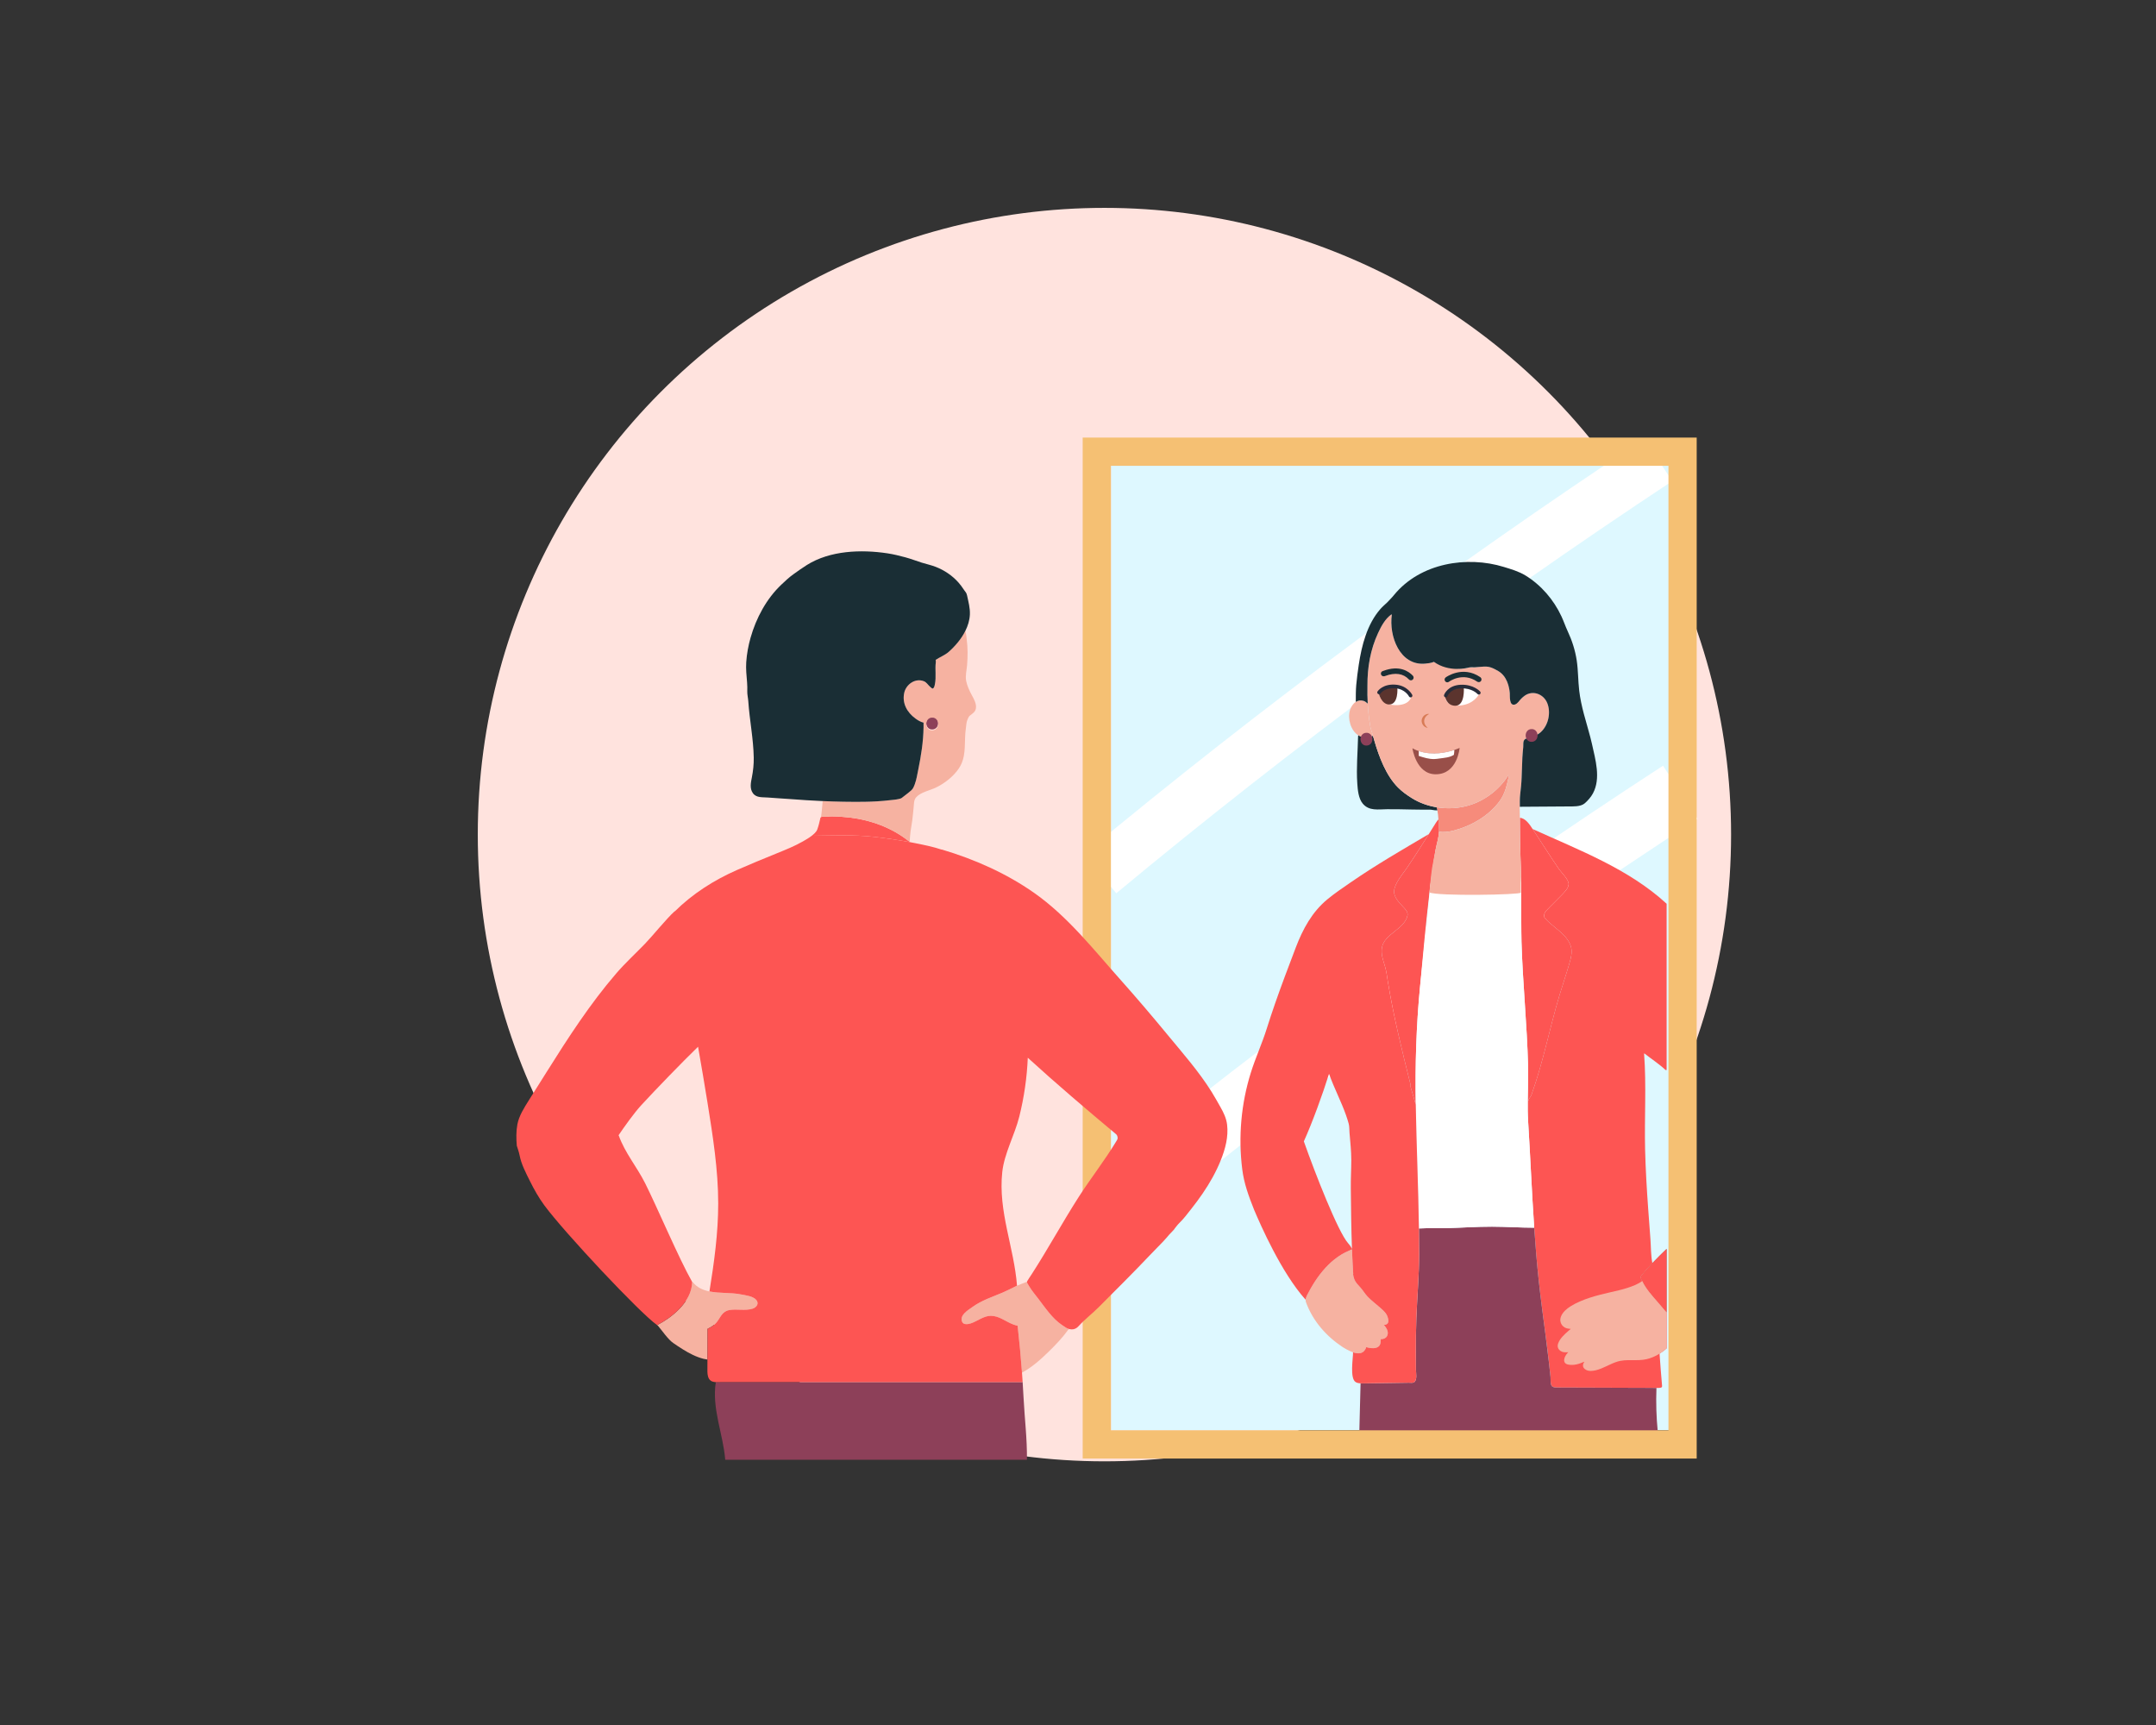 <?xml version="1.0" encoding="iso-8859-1"?>
<!-- Generator: Adobe Illustrator 22.1.0, SVG Export Plug-In . SVG Version: 6.00 Build 0)  -->
<svg version="1.0" id="Layer_1" xmlns="http://www.w3.org/2000/svg" xmlns:xlink="http://www.w3.org/1999/xlink" x="0px" y="0px"
	 viewBox="0 0 340 272" enable-background="new 0 0 340 272" xml:space="preserve">
<rect x="0" y="0" width="340" height="272" fill="#333333" stroke="none"/>
<g>
	<g>
		<circle fill="#FFE3DE" cx="174.169" cy="131.601" r="98.823"/>
		<rect x="175.213" y="73.356" fill="#DEF8FF" width="87.999" height="152.159"/>
		<path fill="none" stroke="#FFFFFF" stroke-width="8" stroke-miterlimit="10" d="M261.509,72.523
			c-30.85,20.391-60.256,42.187-88.028,65.249"/>
		<path fill="none" stroke="#FFFFFF" stroke-width="10" stroke-miterlimit="10" d="M264.983,124.929
			c-31.207,20.309-60.953,42.018-89.046,64.987"/>
		<path fill="#F6B2A1" d="M213.807,110.676c0.357-0.229,0.788-0.314,1.261-0.155c0.245,0.082,0.431,0.259,0.62,0.424
			c0.117,2.135,0.396,3.491,0.438,3.749c0.04,0.254,0.155,0.498,0.223,0.748c0.055,0.205,0.112,0.409,0.171,0.611l-0.184,0.053
			c-0.653,0.48-1.541,0.215-2.141-0.164c-0.001,0-0.001-0.001-0.002-0.001c-1.188-0.753-1.72-2.636-1.3-3.981
			C213.056,111.439,213.377,110.952,213.807,110.676z"/>
		<path fill="#8C7656" d="M260.576,199.173c0.725-0.766,1.486-1.509,2.25-2.246v10.028c-0.436-0.511-0.866-1.023-1.298-1.522
			c-0.92-1.063-1.944-2.155-2.549-3.441c-0.013-0.026-0.024-0.052-0.037-0.078c-0.124-0.272-0.298-0.498-0.114-0.732
			C259.371,200.488,259.96,199.822,260.576,199.173z"/>
		<path fill="#F6B2A1" d="M213.377,213.237c-0.37-0.125-0.727-0.305-1.015-0.46c-0.199-0.107-0.397-0.217-0.587-0.342
			c-2.63-1.731-4.753-4.144-5.834-7.13c-0.04-0.109-0.049-0.226-0.042-0.342c0.001-0.019,0.003-0.037,0.006-0.056
			c0.043-0.42,0.288-0.806,0.481-1.171c0.205-0.387,0.421-0.77,0.65-1.144c0.464-0.763,0.977-1.496,1.552-2.181
			c1.132-1.35,2.519-2.524,4.159-3.204c0.189-0.078,0.272-0.126,0.458-0.209h0.003c0.048,1.307,0.112,2.608,0.198,3.901l-0.03,0.003
			c0.069,0.55,0.25,1.091,0.62,1.507c0.393,0.444,0.798,0.876,1.131,1.369c0.584,0.865,1.479,1.526,2.312,2.241
			c0.502,0.431,1.161,0.958,1.378,1.609c0.057,0.169,0.102,0.348,0.122,0.525c0.062,0.56-0.288,0.747-0.702,0.764
			c0.194,0.212,0.361,0.44,0.481,0.689c0.395,0.814-0.062,1.599-0.965,1.545l-0.003,0.04c-0.009,0.295-0.01,0.659-0.169,0.918
			c-0.4,0.65-1.429,0.515-2.127,0.307c-0.027,0.125-0.082,0.239-0.146,0.351C214.882,213.525,214.103,213.485,213.377,213.237z"/>
		<path fill="#FD5553" d="M239.907,147.137c-0.007-0.351-0.01-0.702-0.013-1.054c-0.026-3.094,0.042-6.188-0.056-9.282
			c-0.048-1.501-0.112-2.993-0.124-4.498c-0.009-1.117-0.014-2.233-0.031-3.349h0.01c0.881,0.051,1.542,1.068,1.999,1.766
			c0.036,0.053,0.069,0.105,0.101,0.154c1.368,2.054,2.657,4.147,4.062,6.176c0.368,0.532,1.583,1.666,1.514,2.41
			c-0.056,0.61-0.586,1.138-0.986,1.56c-0.826,0.874-1.71,1.688-2.533,2.564c-0.301,0.322-0.499,0.893-0.206,1.22
			c1.252,1.398,3.537,2.538,4.093,4.469c0.269,0.935-0.047,1.937-0.306,2.838c-0.456,1.593-1.003,3.156-1.478,4.741
			c-1.562,5.195-2.575,10.563-4.406,15.678c-0.167,0.469-0.381,0.567-0.541,1.038l-0.083-0.001c0.02-1.84,0.101-3.68,0.053-5.517
			c-0.171-6.512-0.839-13-1.038-19.509C239.925,148.072,239.914,147.604,239.907,147.137z"/>
		<path fill="#F68B7B" d="M226.672,127.777c-0.035-0.174-0.077-0.337-0.128-0.489c1.725,0.286,3.523,0.183,5.149-0.312
			c2.576-0.783,4.836-2.548,6.239-4.844l0.063,0.039c-0.353,1.515-0.582,2.898-1.526,4.177c-1.729,2.343-4.514,3.928-7.305,4.636
			c-0.73,0.186-1.499,0.268-2.243,0.173c0.006-0.139,0.003-0.277-0.007-0.415c-0.031-0.425-0.043-0.971-0.077-1.53
			C226.809,128.723,226.764,128.221,226.672,127.777z"/>
		<path fill="#FD5553" d="M241.944,193.586c-0.38-5.58-0.61-11.192-0.957-16.742c-0.069-1.092-0.077-2.185-0.063-3.278l0.083,0.001
			c0.16-0.471,0.374-0.569,0.541-1.038c1.831-5.115,2.844-10.483,4.406-15.678c0.475-1.585,1.022-3.148,1.478-4.741
			c0.259-0.901,0.576-1.902,0.306-2.838c-0.557-1.931-2.841-3.071-4.093-4.469c-0.293-0.327-0.095-0.898,0.206-1.22
			c0.823-0.876,1.707-1.69,2.533-2.564c0.401-0.422,0.931-0.95,0.986-1.56c0.069-0.744-1.145-1.878-1.514-2.41
			c-1.405-2.029-2.694-4.122-4.062-6.176c-0.032-0.049-0.066-0.1-0.101-0.154c7.347,3.341,15.153,6.278,21.133,11.783v26.216h-0.17
			c-1.021-0.968-2.241-1.743-3.351-2.623l-0.033,0.042c0.376,4.992,0.04,10.09,0.159,15.094c0.075,3.143,0.265,6.28,0.489,9.414
			c0.111,1.568,0.232,3.136,0.35,4.704c0.094,1.248,0.059,2.581,0.307,3.823c-0.616,0.649-1.204,1.315-1.748,2.008
			c-0.185,0.235-0.01,0.461,0.114,0.732c0.012,0.026,0.023,0.052,0.037,0.078c0.606,1.286,1.63,2.378,2.549,3.441
			c0.432,0.499,0.862,1.011,1.298,1.522v5.666c-0.362,0.308-0.739,0.591-1.14,0.84l0.029,0.059c0.097,1.659,0.258,3.304,0.389,4.958
			c0.007,0.08,0.011,0.166-0.032,0.232c-0.056,0.083-0.165,0.106-0.264,0.119c-0.199,0.027-0.393,0.032-0.587,0.03
			c-0.253-0.001-0.504-0.017-0.761-0.018c-4.962-0.017-9.924-0.033-14.887-0.05c-0.264-0.001-0.545-0.007-0.766-0.153
			c-0.367-0.245-0.253-1.122-0.292-1.511c-0.073-0.729-0.154-1.457-0.237-2.184c-0.166-1.454-0.351-2.907-0.539-4.358
			c-0.372-2.861-0.761-5.72-1.072-8.588C242.365,199.21,242.136,196.401,241.944,193.586z"/>
		<path fill="#8D4059" d="M233.079,225.723h-18.713c0.065-2.531,0.129-5.062,0.194-7.593c0.134,0.008,0.269,0.007,0.402,0.004
			c1.923-0.029,3.846-0.057,5.77-0.085c0.473-0.007,0.946-0.013,1.419-0.021c0.331-0.004,0.717,0.098,0.946-0.151
			c0.402-0.438,0.204-1.376,0.198-1.905c-0.01-0.911-0.017-1.822-0.017-2.733c-0.002-1.79,0.018-3.58,0.082-5.37
			c0.12-3.377,0.439-6.756,0.439-10.138c0-1.343-0.012-2.684-0.032-4.026c1.463-0.083,2.93-0.013,4.394-0.05
			c2.379-0.062,4.751-0.237,7.132-0.232c2.216,0.006,4.435,0.161,6.651,0.163c0.191,2.815,0.421,5.624,0.722,8.411
			c0.311,2.869,0.7,5.727,1.072,8.588c0.188,1.452,0.373,2.904,0.539,4.358c0.083,0.727,0.164,1.455,0.237,2.184
			c0.039,0.389-0.076,1.266,0.292,1.511c0.22,0.146,0.502,0.151,0.766,0.153c4.963,0.017,9.925,0.033,14.887,0.05
			c0.257,0.001,0.509,0.017,0.761,0.018c-0.088,2.289-0.019,4.584,0.204,6.864H233.079z"/>
		<path fill="#FD5553" d="M226.922,131.158c-0.03,0.933-0.36,1.888-0.524,2.786c-0.667,3.637-1.295,9.424-1.764,14.237
			c-0.316,3.249-0.561,6.054-0.698,7.453c-0.594,6.126-0.779,12.313-0.671,18.466c0,0.021,0.001,0.041,0.001,0.062
			c-0.266-0.899-0.53-1.8-0.795-2.698c-0.062-0.214,0.026-0.234-0.028-0.449c-1.327-5.298-2.666-10.686-3.551-16.071
			c-0.146-0.892-0.246-1.812-0.51-2.678c-0.288-0.943-0.628-1.862-0.45-2.86c0.39-2.181,3.583-2.885,4.033-5.065
			c0.104-0.504-0.346-0.987-0.66-1.315c-0.61-0.638-1.507-1.536-1.459-2.49c0.062-1.222,1.315-2.652,1.97-3.607
			c1.217-1.773,2.36-3.582,3.499-5.399c0.383-0.612,0.766-1.226,1.151-1.838c0.124-0.196,0.23-0.326,0.373-0.479
			c0.033,0.559,0.046,1.104,0.077,1.53C226.925,130.881,226.927,131.019,226.922,131.158z"/>
		<path fill="#1A2E35" d="M226.672,127.777c-0.121,0-0.243-0.003-0.364-0.01c-0.278-0.018-0.551-0.101-0.825-0.101
			c-0.322-0.001-0.643,0.006-0.966,0.006c-0.643-0.001-1.287-0.012-1.93-0.026c-1.277-0.026-2.555-0.059-3.832-0.048
			c-1.418,0.013-2.846,0.307-3.841-0.872c-0.691-0.82-0.803-2.171-0.872-3.212c-0.164-2.46,0.071-4.921,0.126-7.388
			c0.001-0.079,0.014-0.126,0.025-0.184c0.001,0,0.001,0.001,0.002,0.001c0.6,0.378,1.487,0.643,2.141,0.164l0.184-0.053
			c0.077,0.265,0.155,0.529,0.233,0.794c0.741,2.534,1.835,5.43,3.711,7.322c0.653,0.658,1.408,1.189,2.192,1.68
			c1.164,0.731,2.502,1.211,3.888,1.439C226.596,127.44,226.638,127.604,226.672,127.777z"/>
		<path fill="#FFFFFF" d="M223.265,174.162c0-0.021-0.001-0.041-0.001-0.062c-0.108-6.153,0.077-12.34,0.671-18.466
			c0.137-1.399,1.391-13.372,1.707-16.621c1.266,0.613,14.092-0.538,14.186-0.611c0.007,0.468,0.097,9.67,0.111,10.138
			c0.198,6.509,0.866,12.997,1.038,19.509c0.048,1.837-0.033,3.677-0.053,5.517c-0.013,1.093-0.006,2.186,0.063,3.278
			c0.347,5.55,0.578,11.162,0.957,16.742c-2.216-0.001-4.435-0.157-6.651-0.163c-2.381-0.006-4.753,0.169-7.132,0.232
			c-1.464,0.037-2.931-0.033-4.394,0.05C223.671,187.191,223.381,180.674,223.265,174.162z"/>
		<path fill="#FD5553" d="M213.207,196.999h-0.003c-0.186,0.083-0.268,0.131-0.458,0.209c-1.64,0.68-3.027,1.853-4.159,3.204
			c-0.574,0.685-1.088,1.418-1.552,2.181c-0.229,0.374-0.445,0.757-0.65,1.144c-0.193,0.365-0.437,0.751-0.481,1.171l-0.043-0.004
			c-3.796-4.252-7.058-11.71-8.078-14.116c-0.002-0.007-0.004-0.012-0.008-0.018c-0.889-2.241-1.596-4.168-1.877-6.419
			c-0.636-5.088-0.174-10.315,1.358-15.21c0.741-2.37,1.777-4.6,2.512-6.951c0.859-2.74,1.82-5.446,2.82-8.136
			c0.576-1.55,1.163-3.094,1.752-4.638c1.107-2.903,2.561-5.608,4.999-7.619c1.159-0.955,2.407-1.793,3.641-2.646
			c3.979-2.748,8.171-5.17,12.333-7.622c-1.139,1.817-2.282,3.626-3.499,5.399c-0.656,0.955-1.908,2.384-1.97,3.607
			c-0.048,0.954,0.849,1.852,1.459,2.49c0.314,0.327,0.764,0.81,0.66,1.315c-0.45,2.18-3.643,2.884-4.033,5.065
			c-0.178,0.997,0.161,1.917,0.45,2.86c0.264,0.866,0.364,1.787,0.51,2.678c0.885,5.386,2.224,10.774,3.551,16.071
			c0.053,0.215-0.035,0.235,0.028,0.449c0.265,0.898,0.529,1.799,0.795,2.698c0.116,6.512,0.406,13.029,0.502,19.543
			c0.02,1.343,0.032,2.684,0.032,4.026c0,3.382-0.318,6.76-0.439,10.138c-0.065,1.79-0.085,3.58-0.082,5.37
			c0,0.911,0.007,1.822,0.017,2.733c0.006,0.529,0.204,1.467-0.198,1.905c-0.229,0.249-0.616,0.147-0.946,0.151
			c-0.473,0.008-0.946,0.014-1.419,0.021c-1.924,0.028-3.847,0.056-5.77,0.085c-0.132,0.002-0.268,0.003-0.402-0.004
			c-0.263-0.012-0.521-0.056-0.748-0.185c-0.98-0.559-0.429-3.698-0.434-4.708c0.726,0.247,1.505,0.287,1.929-0.469
			c0.063-0.111,0.119-0.226,0.146-0.351c0.698,0.208,1.728,0.343,2.127-0.307c0.159-0.259,0.16-0.623,0.169-0.918l0.003-0.04
			c0.903,0.053,1.36-0.731,0.965-1.545c-0.12-0.249-0.287-0.478-0.481-0.689c0.414-0.017,0.765-0.204,0.702-0.764
			c-0.02-0.177-0.066-0.356-0.122-0.525c-0.217-0.65-0.876-1.178-1.378-1.609c-0.833-0.715-1.728-1.376-2.312-2.241
			c-0.333-0.493-0.738-0.925-1.131-1.369c-0.37-0.416-0.551-0.957-0.62-1.507l0.03-0.003
			C213.32,199.607,213.255,198.306,213.207,196.999z M213.205,196.935c-0.12-3.192-0.15-6.409-0.184-9.573
			c-0.016-1.478,0.075-2.954,0.077-4.433c0.001-1.447-0.165-2.892-0.283-4.335c-0.039-0.472-0.008-0.965-0.13-1.42
			c-0.122-0.451-0.264-0.897-0.42-1.338c-0.771-2.189-1.886-4.279-2.656-6.471l-0.042,0.014c-0.938,3.032-2.623,7.66-3.95,10.593
			c1.797,5.106,5.377,14.232,6.962,16.04C212.856,196.328,213.037,196.556,213.205,196.935z"/>
		<path fill="#F6B2A1" d="M215.688,110.946c-0.047-0.83-0.069-1.78-0.042-2.828c-0.018-2.855,0.456-5.695,1.692-8.337
			c0.503-1.076,1.084-2.165,2.061-2.89l0.09,0.012c-0.48,3.415,1.255,8.06,5.212,7.739c0.471-0.039,0.957-0.096,1.406-0.272
			l0.012-0.02c0.518,0.319,1.096,0.534,1.71,0.677c-0.138,0.267,2.695,0.64,3.81,0.227c0.315-0.012,0.626-0.028,0.928-0.041
			c0.618-0.028,1.238-0.13,1.856-0.107c0.474,0.018,0.935,0.205,1.345,0.42c0.348,0.181,0.681,0.357,0.977,0.619
			c0.557,0.493,0.912,1.155,1.119,1.87c0.076,0.263,0.134,0.532,0.178,0.803c0.024,0.154,0.043,0.309,0.055,0.464
			c0.035,0.521-0.11,2.037,0.779,1.81c0.218-0.056,0.401-0.212,0.542-0.389l0.012,0.009c0.289-0.375,0.617-0.731,1.003-1.009
			c1.301-0.932,2.962-0.258,3.546,1.092c0.629,1.453,0.254,3.468-0.947,4.599c-0.657,0.619-1.438,0.81-2.271,1.039
			c-0.668,0.184-0.496,0.818-0.542,1.349c-0.048,0.565-0.114,1.131-0.139,1.698c-0.046,1.037-0.079,2.075-0.114,3.112
			c-0.03,0.883-0.122,1.764-0.226,2.644c-0.078,0.662-0.06,1.314-0.057,1.971c0,0.021,0,0.043,0,0.065l-0.038,0.001
			c0.006,0.139,0.01,0.278,0.014,0.419c0.01,0.421,0.018,0.84,0.023,1.261c0.017,1.115,0.022,2.232,0.031,3.349
			c0.011,1.505,0.076,2.998,0.124,4.498c0.098,3.094-0.036,0.856-0.01,3.949c0.003,0.352-13.145,0.581-14.411-0.032
			c0.47-4.812,0.313-3.137,0.98-6.773c0.165-0.898,0.494-1.853,0.524-2.786c0.744,0.096,1.513,0.013,2.243-0.173
			c2.791-0.708,5.576-2.293,7.305-4.636c0.944-1.279,1.173-2.662,1.526-4.177l-0.063-0.039c-1.404,2.295-3.664,4.061-6.239,4.844
			c-1.625,0.494-3.423,0.598-5.149,0.312c-1.386-0.228-2.724-0.708-3.888-1.439c-0.784-0.491-1.538-1.022-2.192-1.68
			c-1.877-1.891-2.97-4.788-3.711-7.322c-0.078-0.265-0.156-0.529-0.233-0.794c-0.059-0.203-0.117-0.406-0.171-0.611
			c-0.068-0.25-0.183-0.494-0.223-0.748C216.085,114.437,215.805,113.081,215.688,110.946z M221.076,105.679
			c0.299-0.053,0.523-0.41,0.374-0.68c-0.083-0.153-0.147-0.105-0.277-0.219c-0.163-0.144-0.442-0.206-0.647-0.26
			c-0.676-0.18-1.38-0.225-2.061,0.016c-0.352,0.124-1.13,0.527-0.705,0.977c0.167,0.178,0.459,0.165,0.686,0.149
			c0.537-0.039,1.046-0.238,1.591-0.186C220.389,105.509,220.719,105.743,221.076,105.679z M220.902,109.951
			c0.028-0.765-0.383-1.386-0.917-1.386s-0.991,0.621-1.02,1.386c-0.028,0.765,0.383,1.386,0.917,1.386
			C220.416,111.336,220.873,110.715,220.902,109.951z"/>
		<path fill="#FD5553" d="M258.978,201.992c-0.013-0.026-0.024-0.052-0.037-0.078c-0.124-0.272-0.298-0.498-0.114-0.732
			c1.184-1.512,2.587-2.893,3.997-4.255v10.028c-0.436-0.511-0.866-1.023-1.298-1.522
			C260.608,204.37,259.584,203.278,258.978,201.992z"/>
		<path fill="#F6B2A1" d="M249.84,214.744l-0.03-0.02c-0.796,0.354-1.594,0.607-2.47,0.451c-1.108-0.196-0.637-1.326-0.117-1.855
			c0.033-0.033,0.067-0.068,0.101-0.101c-0.171,0.022-0.318,0.012-0.496,0.012c-0.749,0.001-1.39-0.591-1.123-1.36
			c0.286-0.825,1.011-1.468,1.646-2.027c0.115-0.101,0.232-0.2,0.352-0.297l-0.007-0.008c-0.106-0.007-0.163-0.017-0.269-0.023
			c-0.968-0.06-1.619-0.942-1.276-1.891c0.252-0.699,0.907-1.261,1.52-1.642c1.846-1.15,4.192-1.741,6.291-2.22
			c0.877-0.2,1.758-0.391,2.616-0.666c0.815-0.26,1.708-0.589,2.401-1.104c0.606,1.286,1.63,2.378,2.549,3.441
			c0.432,0.499,0.862,1.011,1.298,1.522v5.666c-0.913,0.775-1.925,1.402-3.15,1.691c-1.576,0.373-3.172-0.1-4.753,0.429
			c-1.108,0.37-2.138,1.06-3.271,1.324c-0.491,0.114-1.083,0.186-1.543-0.07C249.496,215.654,249.557,215.17,249.84,214.744z"/>
		<path fill="#8D4059" d="M215.076,115.639c0.13-0.066,0.258-0.09,0.386-0.083c0.146-0.018,0.291,0.003,0.44,0.079
			c0.134,0.067,0.249,0.166,0.335,0.288c0.22,0.311,0.248,0.74,0.098,1.086c-0.181,0.419-0.611,0.619-1.055,0.535
			c-0.422-0.079-0.687-0.469-0.725-0.878C214.516,116.257,214.698,115.829,215.076,115.639z"/>
		<rect x="216.531" y="103.882" fill="#F6B2A1" width="5.187" height="2.618"/>
		<rect x="217.991" y="107.73" fill="#F6B2A1" width="3.534" height="4.053"/>
		<path fill="#1A2E35" d="M219.489,96.904l-0.09-0.012c-0.976,0.725-1.557,1.813-2.061,2.89c-1.236,2.642-1.71,5.481-1.692,8.337
			c-0.027,1.048-0.004,1.997,0.042,2.828c-0.189-0.165-0.375-0.342-0.62-0.424c-0.473-0.159-0.904-0.075-1.261,0.155
			c0.003-0.894-0.006-1.792,0.073-2.681c0.095-1.058,0.236-2.106,0.394-3.159c0.235-1.563,0.558-3.125,1.084-4.629
			c0.525-1.503,1.262-2.961,2.325-4.173c0.34-0.387,0.722-0.709,1.094-1.06c0.17-0.16,0.317-0.348,0.486-0.514
			c0.208-0.206,0.399-0.427,0.584-0.653c4.131-5.038,11.493-6.208,17.321-4.41c1.16,0.358,2.357,0.704,3.394,1.34
			c2.472,1.516,4.447,3.814,5.674,6.44c0.364,0.778,0.627,1.582,0.991,2.356c0.675,1.434,1.181,3.009,1.42,4.59
			c0.239,1.575,0.209,3.184,0.393,4.766c0.144,1.237,0.424,2.499,0.74,3.696c0.228,0.863,0.475,1.714,0.717,2.574
			c0.203,0.721,0.402,1.44,0.562,2.175c0.524,2.402,1.429,5.385,0.148,7.766c-0.309,0.576-0.807,1.144-1.3,1.57
			c-0.653,0.564-1.906,0.485-2.691,0.49c-2.51,0.018-5.022,0.035-7.532,0.051h-0.004c-0.003-0.658-0.021-1.309,0.057-1.971
			c0.104-0.879,0.196-1.761,0.226-2.644c0.035-1.037,0.068-2.075,0.114-3.112c0.026-0.567,0.091-1.132,0.139-1.698
			c0.046-0.531-0.126-1.166,0.542-1.349c0.833-0.228,1.614-0.42,2.271-1.039c1.201-1.131,1.576-3.146,0.947-4.599
			c-0.583-1.35-2.244-2.024-3.546-1.092c-0.386,0.277-0.714,0.633-1.003,1.009l-0.012-0.009c-0.141,0.177-0.324,0.333-0.542,0.389
			c-0.889,0.227-0.745-1.289-0.779-1.81c-0.011-0.155-0.03-0.311-0.055-0.464c-0.045-0.271-0.102-0.54-0.178-0.803
			c-0.207-0.715-0.562-1.377-1.119-1.87c-0.296-0.262-0.629-0.437-0.977-0.619c-0.41-0.215-0.871-0.402-1.345-0.42
			c-0.618-0.023-1.238,0.079-1.856,0.107c-0.303,0.013-0.625-0.038-0.928,0.041c-0.303,0.079-3.118,0.803-5.52-0.904l-0.012,0.02
			c-0.449,0.176-0.935,0.233-1.406,0.272C220.743,104.963,219.009,100.319,219.489,96.904z"/>
		<path fill="#8D4059" d="M241.123,115.05c0.13-0.066,0.258-0.09,0.386-0.083c0.146-0.018,0.291,0.003,0.44,0.079
			c0.134,0.067,0.249,0.166,0.335,0.288c0.22,0.311,0.248,0.74,0.098,1.086c-0.181,0.419-0.611,0.619-1.055,0.535
			c-0.422-0.079-0.687-0.469-0.725-0.878C240.563,115.668,240.745,115.24,241.123,115.05z"/>
		<g>
			<g>
				<path fill="#994F49" d="M230.18,117.931c0,0-4.091,1.943-7.442,0.053c0,0,0.568,4.105,3.67,4.105
					C229.848,122.089,230.18,117.931,230.18,117.931z"/>
			</g>
			<g>
				<path fill="#FFFFFF" d="M229.349,118.252c-0.008,0.258-0.028,0.516-0.07,0.77c-0.687,0.437-1.458,0.463-2.238,0.576
					c-0.287,0.042-0.575,0.084-0.864,0.091c-0.825,0.021-1.638-0.236-2.437-0.494c0.001-0.246-0.007-0.509,0.002-0.769
					C225.907,119.175,228.168,118.648,229.349,118.252z"/>
			</g>
		</g>
		<path fill="#F5C073" d="M214.655,225.53h18.713h28.345h1.402v-13.102v-5.666v-10.028v-28.208V142.31V73.453h-87.924V225.53
			H214.655z M267.568,69v160.983h-96.829V69H267.568z"/>
		<path fill="#8D4059" d="M146.596,113.099c0.13-0.066,0.258-0.09,0.386-0.083c0.146-0.018,0.291,0.003,0.44,0.079
			c0.134,0.067,0.249,0.166,0.335,0.288c0.22,0.311,0.248,0.74,0.098,1.086c-0.181,0.419-0.611,0.619-1.055,0.535
			c-0.422-0.079-0.687-0.469-0.725-0.878C146.036,113.716,146.217,113.289,146.596,113.099z"/>
		<path fill="#F6B2A1" d="M160.49,209.056c-0.246-0.058-0.495-0.132-0.749-0.23c-1.178-0.45-2.169-1.337-3.483-1.345
			c-1.117-0.006-2.122,0.843-3.148,1.189c-0.396,0.134-1.144,0.272-1.369-0.218c-0.488-1.058,0.92-1.86,1.594-2.348
			c1.494-1.079,3.133-1.584,4.8-2.297c0.641-0.274,1.259-0.599,1.885-0.907c0.119-0.059,0.24-0.115,0.362-0.168
			c0.5-0.222,1.013-0.403,1.527-0.599l0.041,0.007c-0.007,0.063,0.013,0.124,0.07,0.212c0.104,0.164,0.194,0.335,0.294,0.501
			c0.416,0.684,0.934,1.297,1.42,1.929c1.085,1.412,2.228,3.143,3.741,4.15c0.403,0.268,0.715,0.529,1.131,0.637
			c-0.072,0.051-0.119,0.063-0.197,0.173c-0.915,1.268-1.998,2.38-3.114,3.469c-1.249,1.217-2.584,2.401-4.13,3.23
			c-0.179-2.45-0.407-4.897-0.686-7.338L160.49,209.056z"/>
		<path fill="#8D4059" d="M132.509,230.176h-18.141c-0.163-2.039-0.692-4.034-1.104-6.041c-0.417-2.037-0.714-4.147-0.378-6.194
			c0.314,0.017,0.643-0.014,0.933-0.014c0.565,0,1.131,0,1.697,0c1.256,0,2.51,0,3.766,0c1.403,0,2.806,0,4.209,0
			c1.53,0,3.059,0,4.589,0c1.634,0,3.267,0,4.901,0c1.717,0,3.432,0,5.149,0c1.777,0,3.554,0,5.331,0c1.816,0,3.632,0,5.448,0
			c1.832,0,3.666,0,5.499,0c1.828,0,3.657,0,5.485,0c0.396,0,0.793,0,1.189,0l0.187-0.012c0.055,0.834,0.104,1.668,0.147,2.502
			c0.168,3.261,0.572,6.498,0.532,9.759H132.509z"/>
		<path fill="#F6B2A1" d="M103.713,208.899c2.01-1.034,5.398-3.511,5.441-6.76c0.01,0.018,0.019,0.035,0.029,0.051l0.059-0.028
			c0.682,0.858,1.612,1.266,2.638,1.474c1.601,0.325,3.435,0.163,4.934,0.463c0.731,0.147,1.902,0.257,2.432,0.859
			c0.518,0.588,0.062,1.201-0.567,1.398c-1.186,0.372-2.476-0.002-3.687,0.225c-1.142,0.215-1.34,1.133-1.993,1.939
			c-0.36,0.443-0.881,0.737-1.379,0.994h-0.036c-0.007,1.62-0.013,3.239-0.021,4.859c-0.203-0.028-0.404-0.06-0.604-0.11
			c-0.583-0.145-1.147-0.363-1.69-0.619c-1.085-0.513-2.087-1.184-3.077-1.86c-0.836-0.569-1.784-1.976-2.453-2.764
			c-0.04-0.026-0.083-0.055-0.129-0.087L103.713,208.899z"/>
		<path fill="#FD5553" d="M106.404,143.715c2.846-2.809,6.187-4.936,9.837-6.541c2.049-0.901,4.139-1.756,6.213-2.602
			c0.706-0.287,1.413-0.571,2.11-0.879c0.698-0.307,1.385-0.638,2.047-1.016c0.471-0.268,0.963-0.552,1.399-0.892
			c3.325-0.028,6.673-0.204,9.974,0.185c1.859,0.219,3.715,0.483,5.556,0.829c0.26,0.048,0.519,0.098,0.778,0.15
			c1.417,0.285,2.825,0.563,4.196,1.025l0.007-0.02c5.146,1.527,10.143,3.736,14.56,6.835c5.289,3.711,9.38,8.947,13.638,13.722
			c2.54,2.849,5.013,5.757,7.442,8.701c2.382,2.887,4.893,5.736,6.885,8.912c0.499,0.797,0.958,1.63,1.425,2.45
			c0.489,0.862,0.921,1.756,1.041,2.75c0.234,1.93-0.287,3.862-1.002,5.639c-0.747,1.858-1.742,3.607-2.872,5.257
			c-0.566,0.827-1.166,1.631-1.787,2.417c-0.6,0.759-1.199,1.567-1.896,2.235c-0.249,0.238-0.458,0.543-0.68,0.807
			c-0.099,0.199-0.328,0.391-0.472,0.561c-0.134,0.159-0.289,0.284-0.421,0.442c-0.317,0.384-0.65,0.755-0.991,1.118
			c-0.676,0.718-1.381,1.406-2.059,2.123c-2.628,2.779-5.343,5.46-8.041,8.17c-1.041,1.046-2.245,1.957-3.235,3.053
			c-0.289,0.322-0.673,0.493-1.105,0.474c-0.124-0.006-0.237-0.023-0.344-0.052c-0.416-0.108-0.728-0.368-1.131-0.637
			c-1.514-1.007-2.656-2.738-3.741-4.15c-0.486-0.632-1.004-1.246-1.42-1.929c-0.1-0.166-0.19-0.337-0.294-0.501
			c-0.057-0.088-0.077-0.148-0.07-0.212c0.008-0.059,0.039-0.119,0.089-0.206c0.197-0.343,0.433-0.663,0.647-0.995
			c2.568-3.982,4.84-8.159,7.396-12.155c1.889-2.952,4.093-5.739,5.898-8.736c0.111-0.185,0.278-0.396,0.269-0.61
			c-0.01-0.215-0.072-0.449-0.237-0.587c-4.703-3.94-9.396-7.92-13.932-12.064c-0.13,3.121-0.579,6.231-1.335,9.263
			c-0.727,2.922-2.373,5.811-2.691,8.764c-0.669,6.239,1.862,11.85,2.327,17.918c-0.121,0.053-0.243,0.109-0.362,0.168
			c-0.626,0.308-1.243,0.633-1.885,0.907c-1.668,0.712-3.306,1.218-4.8,2.297c-0.675,0.488-2.082,1.29-1.594,2.348
			c0.225,0.49,0.973,0.352,1.369,0.218c1.026-0.346,2.032-1.194,3.148-1.189c1.315,0.008,2.305,0.895,3.483,1.345
			c0.254,0.098,0.503,0.173,0.749,0.23l-0.01,0.046c0.278,2.441,0.507,4.888,0.686,7.338c0.036,0.491,0.07,0.982,0.101,1.474
			l-0.187,0.012c-0.396,0-0.793,0-1.189,0c-1.828,0-3.657,0-5.485,0c-1.833,0-3.667,0-5.499,0c-1.816,0-3.632,0-5.448,0
			c-1.777,0-3.554,0-5.331,0c-1.717,0-3.432,0-5.149,0c-1.634,0-3.267,0-4.901,0c-1.53,0-3.059,0-4.589,0c-1.403,0-2.806,0-4.209,0
			c-1.256,0-2.51,0-3.766,0c-0.565,0-1.131,0-1.697,0c-0.289,0-0.619,0.031-0.933,0.014c-0.439-0.022-0.849-0.137-1.086-0.554
			c-0.239-0.421-0.244-0.93-0.242-1.413c0.002-0.533,0.004-1.066,0.007-1.6c0.008-1.62,0.014-3.239,0.021-4.859h0.036
			c0.499-0.257,1.02-0.551,1.379-0.994c0.652-0.806,0.85-1.724,1.993-1.939c1.211-0.227,2.501,0.147,3.687-0.225
			c0.629-0.197,1.084-0.81,0.567-1.398c-0.53-0.602-1.701-0.712-2.432-0.859c-1.498-0.301-3.333-0.138-4.934-0.463
			c0.741-4.59,1.38-9.204,1.38-13.848c0-5.342-0.845-10.644-1.689-15.919c-0.45-2.815-0.965-5.806-1.489-8.819
			c-2.575,2.507-6.618,6.679-8.987,9.252c-1.076,1.17-2.651,3.373-3.556,4.718l0.035,0.023c0.99,2.779,2.83,4.881,4.157,7.523
			c1.912,3.804,5.3,11.831,7.423,15.573c-0.043,3.249-3.431,5.726-5.441,6.76l-0.102,0.035c-2.724-1.921-14.592-14.57-17.769-18.873
			c-0.879-1.192-1.611-2.495-2.268-3.819c-0.633-1.275-1.381-2.682-1.639-4.084c-0.083-0.454-0.262-0.911-0.389-1.355
			c-0.029-0.1-0.039-0.052-0.048-0.156c-0.097-1.074-0.111-2.288,0.091-3.352c0.263-1.377,1.092-2.656,1.822-3.823
			c0.927-1.482,1.861-2.958,2.791-4.437c3.337-5.317,6.865-10.775,10.969-15.534c1.416-1.642,3.016-3.109,4.522-4.664
			c1.208-1.248,3.403-3.975,4.691-5.141L106.404,143.715z"/>
		<path fill="#FD5553" d="M129.474,128.846c0.05-0.035,0.111-0.055,0.173-0.062c0.229-0.028,0.472,0.004,0.705-0.009
			c0.259-0.014,0.518-0.049,0.778-0.047c0.983,0.006,1.966,0.073,2.942,0.19c3.287,0.396,6.521,1.592,9.125,3.626
			c0.114,0.089,0.187,0.125,0.264,0.184c0.026,0.019,0.052,0.042,0.08,0.071c-1.841-0.346-3.697-0.61-5.556-0.829
			c-3.302-0.389-6.649-0.213-9.974-0.185c0.161-0.126,0.316-0.258,0.459-0.402c0.19-0.193,0.327-0.358,0.419-0.609
			c0.205-0.557,0.338-1.134,0.469-1.712c0.022-0.098,0-0.092,0.066-0.169C129.438,128.875,129.454,128.859,129.474,128.846z"/>
		<path fill="#F6B2A1" d="M145.638,113.944c-0.469-0.107-0.895-0.372-1.279-0.653c-1.315-0.962-2.118-2.389-1.77-4.03
			c0.288-1.354,1.744-2.383,3.098-1.85c0.424,0.168,0.612,0.538,0.936,0.83c0.11,0.099,0.215,0.21,0.342,0.288
			c0.119,0.072,0.188,0.031,0.268-0.075c0.124-0.165,0.161-0.387,0.2-0.584c0.232-1.148-0.006-2.303,0.141-3.449
			c0.023-0.184-0.013-0.247-0.027-0.368c0.646-0.44,1.447-0.736,2.026-1.24c1.01-0.881,2.004-2.027,2.648-3.311
			c0.04,0.134,0.088,0.26,0.118,0.433c0.062,0.345,0.059,0.501,0.107,0.848c0.186,1.347,0.173,2.745,0.063,4.099
			c-0.063,0.791-0.299,1.695-0.145,2.482c0.153,0.769,0.514,1.558,0.889,2.244c0.336,0.617,0.767,1.369,0.646,2.104
			c-0.09,0.542-0.532,0.803-0.932,1.111c-0.189,0.146-0.291,0.403-0.386,0.619c-0.204,0.463-0.193,0.935-0.266,1.42
			c-0.072,0.483-0.102,0.972-0.119,1.459c-0.036,0.972-0.02,1.954-0.207,2.912c-0.131,0.678-0.373,1.331-0.759,1.907
			c-0.869,1.295-2.261,2.39-3.662,3.055c-0.897,0.426-2.4,0.734-3.074,1.505c-0.402,0.459-0.347,1.004-0.41,1.575
			c-0.073,0.682-0.124,1.368-0.213,2.048c-0.075,0.567-0.175,1.128-0.263,1.692c-0.086,0.561-0.104,1.143-0.15,1.711
			c-0.077-0.059-0.15-0.095-0.264-0.184c-2.604-2.034-5.838-3.229-9.125-3.626c-0.976-0.117-1.959-0.185-2.942-0.19
			c-0.26-0.002-0.519,0.032-0.778,0.047c-0.233,0.013-0.475-0.019-0.705,0.009c-0.061,0.008-0.122,0.028-0.173,0.062
			c0.03-0.216,0.059-0.404,0.088-0.635c0.08-0.63,0.112-1.265,0.181-1.896c2.19,0.097,4.38,0.14,6.586,0.108
			c1.337-0.02,2.692-0.095,4.021-0.254c0.445-0.053,0.895-0.077,1.334-0.176c0.18-0.041,0.403-0.082,0.549-0.203
			c0.139-0.115,0.278-0.225,0.426-0.332c0.366-0.266,0.71-0.555,1.054-0.85c0.271-0.232,0.421-0.626,0.543-0.955
			c0.271-0.726,0.384-1.496,0.539-2.251c0.455-2.233,0.809-4.441,0.844-6.723C145.642,114.436,145.64,114.19,145.638,113.944z
			 M146.595,113.243c-0.378,0.19-0.56,0.618-0.521,1.027c0.038,0.41,0.303,0.799,0.725,0.878c0.444,0.083,0.874-0.117,1.055-0.535
			c0.15-0.346,0.122-0.776-0.098-1.086c-0.086-0.122-0.201-0.222-0.335-0.288c-0.149-0.076-0.294-0.097-0.44-0.079
			C146.854,113.153,146.726,113.178,146.595,113.243z"/>
		<path fill="#1A2E35" d="M129.744,126.316c-1.728-0.077-3.454-0.188-5.186-0.322c-1.143-0.088-2.29-0.138-3.432-0.238
			c-0.859-0.075-1.855,0.089-2.405-0.702c-0.518-0.745-0.315-1.644-0.154-2.462c0.201-1.017,0.317-2.095,0.298-3.133
			c-0.055-3.013-0.659-5.903-0.861-8.897c-0.035-0.509-0.171-1.04-0.159-1.547c0.011-0.465,0.01-0.917-0.029-1.389
			c-0.088-1.071-0.206-2.145-0.134-3.22c0.088-1.301,0.326-2.593,0.681-3.846c0.883-3.111,2.495-6.132,4.855-8.372
			c0.608-0.579,1.223-1.157,1.908-1.645c0.692-0.494,1.398-1.003,2.12-1.455c3.659-2.293,8.539-2.465,12.692-1.841
			c0.961,0.144,1.902,0.38,2.839,0.631c0.871,0.234,1.709,0.566,2.567,0.835c0.739,0.233,1.497,0.387,2.221,0.67
			c1.363,0.531,2.607,1.368,3.58,2.464c0.295,0.333,0.564,0.688,0.804,1.062c0.274,0.427,0.454,0.491,0.558,0.987
			c0.212,1.012,0.489,1.961,0.442,3.01c-0.041,0.899-0.312,1.777-0.726,2.598c-0.645,1.284-1.639,2.43-2.648,3.311
			c-0.579,0.504-1.38,0.8-2.026,1.24c0.013,0.121,0.05,0.185,0.027,0.368c-0.147,1.145,0.09,2.301-0.141,3.449
			c-0.039,0.197-0.077,0.42-0.2,0.584c-0.08,0.106-0.149,0.147-0.268,0.075c-0.127-0.078-0.232-0.189-0.342-0.288
			c-0.324-0.293-0.512-0.662-0.936-0.83c-1.354-0.533-2.81,0.496-3.098,1.85c-0.348,1.641,0.455,3.068,1.77,4.03
			c0.384,0.282,0.81,0.547,1.279,0.653c0.002,0.246,0.004,0.492,0.001,0.737c-0.035,2.282-0.389,4.49-0.844,6.723
			c-0.155,0.755-0.268,1.525-0.539,2.251c-0.122,0.33-0.273,0.724-0.543,0.955c-0.344,0.295-0.688,0.584-1.054,0.85
			c-0.148,0.107-0.287,0.217-0.426,0.332c-0.146,0.12-0.368,0.161-0.549,0.203c-0.439,0.099-0.888,0.122-1.334,0.176
			c-1.329,0.159-2.684,0.234-4.021,0.254C134.124,126.456,131.933,126.412,129.744,126.316z"/>
		<g>
			<g>
				<g>
					<path fill="#1A2E35" d="M228.072,107.551c0.136,0.058,0.299,0.044,0.426-0.051l0,0c0.088-0.065,2.174-1.579,4.463-0.014
						c0.195,0.134,0.462,0.083,0.596-0.112c0.133-0.195,0.083-0.462-0.112-0.596c-2.805-1.917-5.435,0.017-5.461,0.036
						c-0.189,0.142-0.227,0.411-0.085,0.6C227.945,107.476,228.005,107.522,228.072,107.551z"/>
				</g>
			</g>
		</g>
		<g>
			<g>
				<g>
					<path fill="#1A2E35" d="M222.58,107.265c0.077-0.015,0.151-0.051,0.213-0.109c0.173-0.162,0.181-0.433,0.019-0.606
						c-0.652-0.694-2.124-1.715-4.655-0.768l-0.066,0.024c-0.231,0.05-0.366,0.275-0.316,0.506c0.05,0.231,0.299,0.37,0.522,0.325
						c0.024-0.005,0.079-0.023,0.161-0.053c1.554-0.583,2.844-0.391,3.729,0.552C222.292,107.248,222.441,107.291,222.58,107.265z"
						/>
				</g>
			</g>
		</g>
		<g>
			<g>
				<g>
					<g>
						<path fill="#FFFFFF" d="M227.947,110c0,0,0.039,1.423,2.269,1.245c2.229-0.177,2.997-1.737,2.997-1.737
							s-1.036-1.286-2.839-1.106C228.572,108.581,227.947,110,227.947,110z"/>
					</g>
				</g>
			</g>
			<g>
				<g>
					<g>
						<path fill="#FFFFFF" d="M222.495,110.017c0,0-0.284,1.232-2.519,1.171c-2.181-0.06-2.55-1.816-2.55-1.816
							s0.86-1.18,2.661-0.981C221.886,108.591,222.495,110.017,222.495,110.017z"/>
					</g>
				</g>
			</g>
			<g>
				<g>
					<g>
						<path fill="#5B342E" d="M227.892,109.853c0,0,0.229,1.424,1.604,1.431c1.571,0.009,1.344-2.837,1.344-2.837
							S229.052,108.177,227.892,109.853z"/>
					</g>
				</g>
			</g>
			<g>
				<g>
					<g>
						<path fill="#5B342E" d="M217.417,109.32c0,0,0.417,1.709,1.602,1.763c1.569,0.072,1.342-2.648,1.342-2.648
							S218.563,107.904,217.417,109.32z"/>
					</g>
				</g>
			</g>
			<g>
				<g>
					<g>
						<path fill="#272C3A" d="M227.995,109.953c0.116,0.001,0.226-0.071,0.268-0.186c0.018-0.048,0.455-1.15,2.098-1.224
							c1.752-0.081,2.601,0.843,2.636,0.882c0.105,0.117,0.285,0.127,0.401,0.024c0.117-0.104,0.129-0.282,0.026-0.4
							c-0.042-0.048-1.053-1.166-3.089-1.074c-2.036,0.092-2.584,1.535-2.606,1.596c-0.054,0.148,0.022,0.311,0.17,0.364
							C227.931,109.947,227.963,109.953,227.995,109.953z"/>
					</g>
				</g>
			</g>
			<g>
				<g>
					<g>
						<path fill="#272C3A" d="M222.448,109.969c0.044,0,0.09-0.01,0.132-0.032c0.139-0.072,0.194-0.242,0.123-0.382
							c-0.03-0.058-0.749-1.425-2.563-1.59c-2.066-0.187-2.871,1.011-2.904,1.062c-0.085,0.132-0.048,0.308,0.084,0.394
							c0.132,0.086,0.308,0.048,0.393-0.084c0.025-0.038,0.666-0.958,2.376-0.805c1.493,0.135,2.084,1.236,2.109,1.283
							C222.247,109.912,222.346,109.968,222.448,109.969z"/>
					</g>
				</g>
			</g>
		</g>
		<g>
			<path fill="#D87B56" d="M225.392,112.581c-0.263-0.057-0.556,0.038-0.775,0.218c-0.222,0.179-0.385,0.45-0.418,0.753
				c-0.034,0.303,0.068,0.603,0.246,0.826c0.175,0.223,0.442,0.379,0.711,0.379c-0.211-0.16-0.353-0.347-0.448-0.547
				c-0.094-0.201-0.132-0.415-0.111-0.615c0.022-0.2,0.106-0.401,0.24-0.577C224.973,112.843,225.152,112.691,225.392,112.581z"/>
		</g>
	</g>
</g>
</svg>
